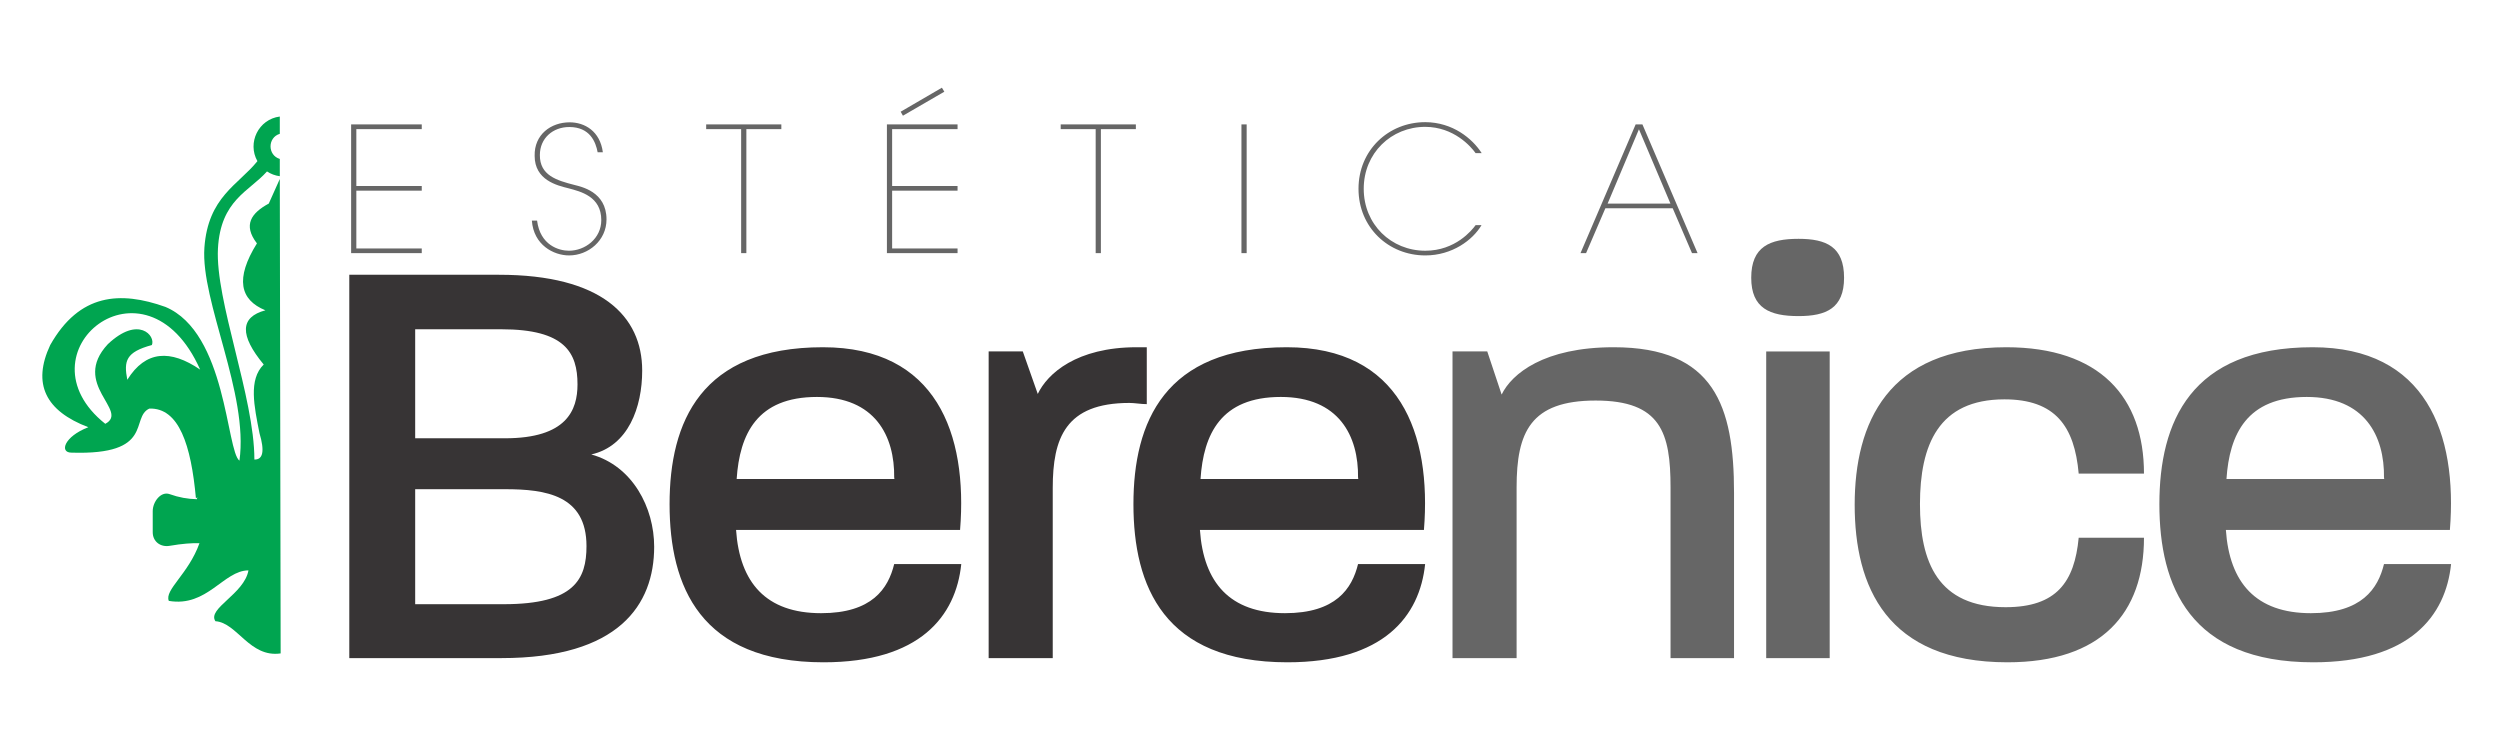 <?xml version="1.0" encoding="UTF-8"?>
<!DOCTYPE svg PUBLIC "-//W3C//DTD SVG 1.1//EN" "http://www.w3.org/Graphics/SVG/1.1/DTD/svg11.dtd">
<!-- Creator: CorelDRAW 2019 (64-Bit) -->
<svg xmlns="http://www.w3.org/2000/svg" xml:space="preserve" width="84.667mm" height="25.4mm" version="1.1" style="shape-rendering:geometricPrecision; text-rendering:geometricPrecision; image-rendering:optimizeQuality; fill-rule:evenodd; clip-rule:evenodd"
viewBox="0 0 8466.66 2540"
 xmlns:xlink="http://www.w3.org/1999/xlink"
 xmlns:xodm="http://www.corel.com/coreldraw/odm/2003">
 <defs>
  <style type="text/css">
   <![CDATA[
    .fil0 {fill:#00A550}
    .fil1 {fill:#373435;fill-rule:nonzero}
    .fil2 {fill:#666666;fill-rule:nonzero}
   ]]>
  </style>
 </defs>
 <g id="Capa_x0020_1">
  <path class="fil0" d="M947.56 596.76c-15.89,-2.01 -30.65,-7.68 -43.38,-16.15 -60.2,68.01 -157.01,96.25 -166.07,260.84 -9.68,175.88 123.37,504.02 123.37,714.42l-0.19 0.47c29.64,0.84 35.49,-28.9 17.41,-89.41 -17.67,-89.94 -38.01,-181.37 14.35,-232.4 -82.34,-99.5 -80.26,-160.64 5.73,-183.63 -86.38,-35.3 -102.97,-107.18 -28.69,-226.66 -48.14,-62.53 -18.85,-102.93 40.17,-134.85 12.43,-27.73 24.87,-55.47 37.3,-83.21 0.96,535.58 1.91,1071.16 2.87,1606.73 -105.2,15.3 -147.28,-104.25 -220.93,-109.03 -28.69,-43.04 97.55,-91.81 111.9,-172.15 -84.17,0.07 -139.63,125.52 -269.7,103.29 -15.66,-37.08 66.67,-91.22 103.82,-195.43 -25.52,-0.68 -57.84,1.52 -100.95,8.94 -31.1,5.35 -57.38,-14.35 -57.38,-45.91 0,-23.91 0,-47.82 0,-71.73 0,-31.56 27.7,-68.12 57.38,-57.38 30.72,11.12 61.45,16.54 92.17,17.17l1.63 -6.71 -4.86 3.88c-16.34,-180.48 -57.26,-307.34 -157.8,-304.13 -65.74,30.51 18.95,158.45 -263.96,149.2 -41.12,0 -24.87,-54.52 57.38,-86.07 -145.04,-55 -190.64,-146.82 -129.11,-278.31 99.19,-175.35 237.42,-183.42 390.2,-129.12 207.06,86.98 206.07,486.89 250.66,520.76 31.8,-227.08 -131.73,-539.73 -118.67,-721.6 12.35,-172.06 114.74,-212.24 179.55,-292.79 -35.15,-62.14 3.58,-141.97 75.8,-151.11l0 58.48c-41.79,12.65 -41.79,72.47 0,85.12l0 58.48zm-516.45 689.41c62.19,-99.75 146.31,-103 246.75,-34.43 -185.55,-416.52 -623.75,-57.2 -321.34,183.63 83.2,-44 -117.64,-133.9 8.6,-269.7 104.25,-98.51 162.59,-27.74 149.2,2.87 -87.99,23.91 -95.64,53.56 -83.21,117.63z"/>
  <path class="fil1" d="M2215.45 1851.49c0,-131.86 -73.03,-273.85 -213,-312.4 125.77,-28.4 172.43,-160.25 172.43,-283.99 0,-184.59 -137.94,-324.56 -484.82,-324.56l-507.13 0 0 1298.25 515.25 0c397.59,0 517.27,-180.54 517.27,-377.3zm-229.22 -2.03c0,111.57 -40.57,196.76 -279.94,196.76l-300.22 0 0 -389.47 304.28 0c137.94,0 275.88,20.28 275.88,192.71zm-30.43 -547.7c0,87.22 -36.51,182.56 -245.45,182.56l-304.28 0 0 -369.19 292.11 0c215.02,0 257.62,79.11 257.62,186.63zm1299.7 608.55l-227.2 0c-20.28,83.17 -75.05,166.34 -247.47,166.34 -186.63,0 -275.88,-103.45 -288.05,-281.96l758.66 0c26.37,-326.6 -81.14,-618.7 -464.53,-618.7 -413.82,0 -519.3,253.56 -519.3,531.47 0,277.91 103.45,535.53 521.33,535.53 326.59,0 448.3,-156.2 466.56,-332.68zm-227.2 -292.1c2.03,0 0,2.02 0,2.02 2.03,2.03 0,2.03 0,2.03l-533.5 0c10.15,-152.14 68.97,-277.9 271.83,-277.9 196.76,0 263.7,131.85 261.67,273.85zm855.46 -249.51l0 -192.71c-12.17,0 -22.31,0 -34.48,0 -202.85,0 -302.25,89.25 -334.71,158.22l-50.71 -144.02 -115.63 0 0 1038.6 217.05 0 0 -576.1c0,-168.37 42.6,-288.05 259.66,-288.05 18.25,0 38.54,4.06 58.82,4.06zm942.69 541.61l-227.2 0c-20.28,83.17 -75.05,166.34 -247.47,166.34 -186.63,0 -275.88,-103.45 -288.05,-281.96l758.66 0c26.37,-326.6 -81.14,-618.7 -464.53,-618.7 -413.82,0 -519.3,253.56 -519.3,531.47 0,277.91 103.45,535.53 521.33,535.53 326.59,0 448.3,-156.2 466.56,-332.68zm-227.2 -292.1c2.03,0 0,2.02 0,2.02 2.03,2.03 0,2.03 0,2.03l-533.5 0c10.15,-152.14 68.97,-277.9 271.83,-277.9 196.76,0 263.7,131.85 261.67,273.85z"/>
  <path class="fil2" d="M5872.59 2228.79l0 -559.87c0,-294.14 -66.94,-492.93 -407.74,-492.93 -235.3,0 -344.84,89.25 -379.33,160.25l-48.68 -146.05 -117.66 0 0 1038.6 217.05 0 0 -578.13c0,-186.62 46.66,-294.13 267.77,-294.13 221.11,0 253.56,109.54 253.56,294.13l0 578.13 215.03 0zm372.66 -1288.11c0,-105.48 -60.85,-131.85 -154.16,-131.85 -97.37,0 -160.26,26.37 -160.26,131.85 0,103.45 62.89,129.83 160.26,129.83 93.31,0 154.16,-26.38 154.16,-129.83zm-48.68 1288.11l0 -1038.6 -215.02 0 0 1038.6 215.02 0zm1064.4 -407.73l-221.11 0c-14.2,150.11 -75.06,235.31 -247.48,235.31 -229.22,0 -290.08,-152.14 -290.08,-348.91 0,-200.82 62.89,-354.99 286.02,-354.99 172.43,0 237.34,91.28 251.54,251.54l221.11 0c0,-259.65 -150.11,-428.02 -466.56,-428.02 -401.65,0 -513.22,257.62 -513.22,533.5 0,275.88 107.51,533.5 517.28,533.5 318.47,0 462.5,-166.34 462.5,-421.93zm1040.05 89.25l-227.2 0c-20.28,83.17 -75.05,166.34 -247.47,166.34 -186.63,0 -275.88,-103.45 -288.05,-281.96l758.66 0c26.37,-326.6 -81.14,-618.7 -464.53,-618.7 -413.82,0 -519.3,253.56 -519.3,531.47 0,277.91 103.45,535.53 521.33,535.53 326.59,0 448.3,-156.2 466.56,-332.68zm-227.2 -292.1c2.03,0 0,2.02 0,2.02 2.03,2.03 0,2.03 0,2.03l-533.5 0c10.15,-152.14 68.97,-277.9 271.83,-277.9 196.76,0 263.7,131.85 261.67,273.85z"/>
  <path class="fil2" d="M1189.12 421.34l0 436.05 239.24 0 0 -15.91 -221.56 0 0 -195.63 221.56 0 0 -15.91 -221.56 0 0 -192.69 221.56 0 0 -15.91 -239.24 0zm612.13 325.86c5.89,82.5 73.65,117.85 126.1,117.85 64.81,0 126.68,-50.09 126.68,-121.97 0,-94.87 -87.2,-110.78 -108.42,-116.68 -60.1,-15.32 -117.85,-32.4 -117.26,-101.35 0,-57.15 44.2,-94.87 99.59,-94.87 70.12,0 89.56,50.68 96.04,85.44l17.68 0c-9.43,-71.29 -61.28,-101.35 -112.55,-101.35 -63.05,0 -120.2,41.25 -118.44,113.73 0,81.9 76.02,100.17 114.32,109.6 41.84,11.2 111.37,27.69 111.37,107.83 0,62.46 -54.8,103.71 -109.6,103.71 -33.59,0 -97.23,-18.27 -107.84,-101.94l-17.67 0zm590.32 -325.86l0 15.91 118.44 0 0 420.14 17.67 0 0 -420.14 118.44 0 0 -15.91 -254.55 0zm658.67 -43.01l7.66 13.55 140.24 -81.31 -8.24 -13.56 -139.66 81.32zm-46.55 43.01l0 436.05 239.24 0 0 -15.91 -221.56 0 0 -195.63 221.56 0 0 -15.91 -221.56 0 0 -192.69 221.56 0 0 -15.91 -239.24 0zm588.56 0l0 15.91 118.44 0 0 420.14 17.67 0 0 -420.14 118.44 0 0 -15.91 -254.55 0zm629.8 0l-17.68 0 0 436.05 17.68 0 0 -436.05zm775.34 341.18c-12.37,17.09 -68.35,86.62 -170.29,86.62 -115.49,0 -208.59,-88.98 -208.59,-209.77 0,-120.8 93.1,-209.78 208.59,-209.78 96.64,0.59 153.8,66 170.29,88.98l20.63 0c-31.82,-49.5 -97.82,-104.3 -190.92,-104.89 -124.92,0 -226.27,94.87 -226.27,225.69 0,130.81 101.35,225.68 226.27,225.68 91.34,0 160.87,-52.44 190.33,-102.53l-20.04 0zm439.48 -57.16l228.04 0 65.4 152.03 18.86 0 -186.79 -436.05 -22.98 0 -186.8 436.05 18.86 0 65.41 -152.03zm113.72 -267.52l106.66 251.61 -212.72 0 106.06 -251.61z"/>
 </g>
</svg>
